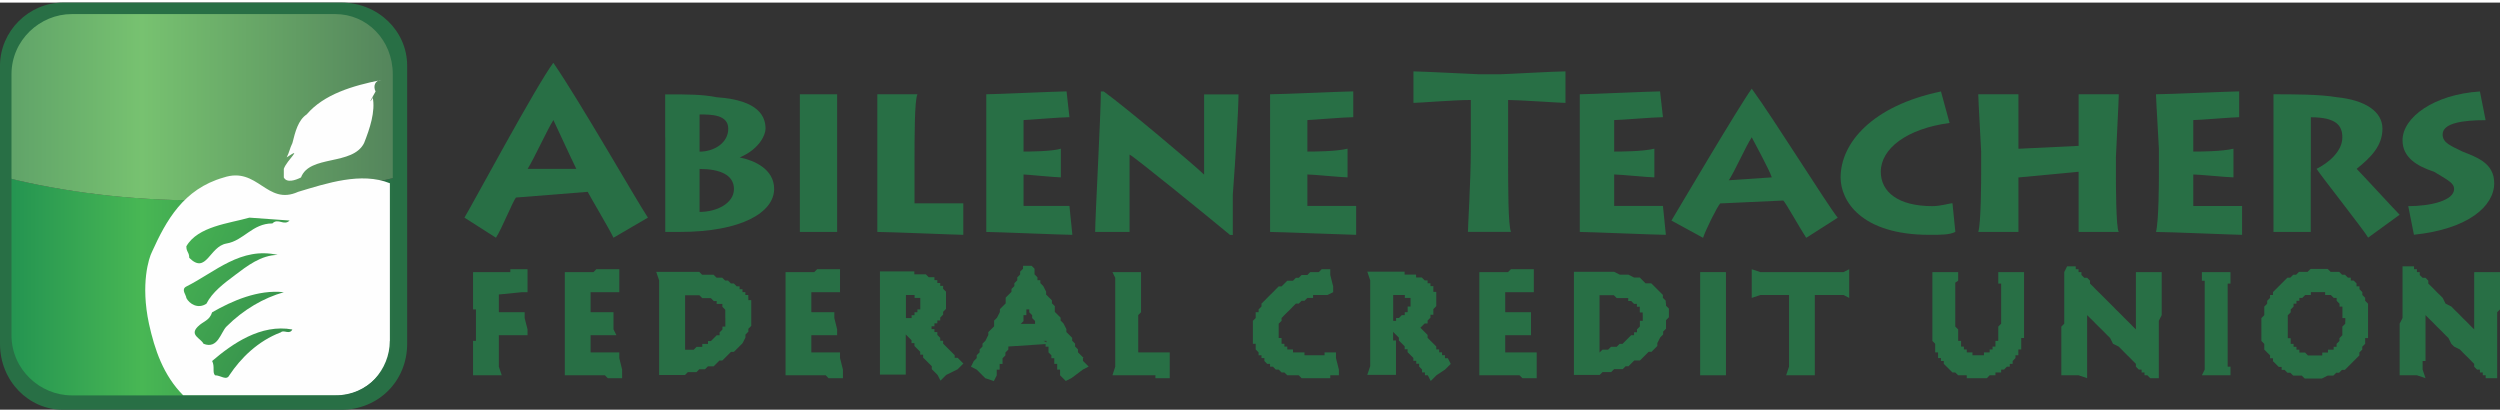<svg viewBox="0 0 284.96 46.4" width="285" height="47" xmlns="http://www.w3.org/2000/svg" xmlns:xlink="http://www.w3.org/1999/xlink"><rect x="0" y="0" width="284.96" height="46.4" fill="#333333" stroke="none"/><linearGradient id="a"><stop offset="0" stop-color="#259551"/><stop offset=".33" stop-color="#48b754"/><stop offset="1" stop-color="#286f45"/></linearGradient><linearGradient id="b" gradientTransform="matrix(.07 0 0 -.07 40.12 -65.13)" gradientUnits="userSpaceOnUse" x1="-549.41" x2="78.52" xlink:href="#a" y1="-1224.51" y2="-1224.51"/><linearGradient id="c" gradientTransform="matrix(.07 0 0 -.07 40.12 -65.13)" gradientUnits="userSpaceOnUse" x1="-549.41" x2="78.52" y1="-1065.66" y2="-1065.66"><stop offset="0" stop-color="#61a469"/><stop offset=".33" stop-color="#77c270"/><stop offset="1" stop-color="#53835b"/></linearGradient><linearGradient id="d" gradientTransform="matrix(.07 0 0 -.07 40.12 -65.13)" gradientUnits="userSpaceOnUse" x1="-499.13" x2="155.93" xlink:href="#a" y1="-1138.99" y2="-1427.74"/><linearGradient id="e" gradientTransform="matrix(.07 0 0 -.07 40.12 -65.13)" gradientUnits="userSpaceOnUse" x1="-516.35" x2="127.38" xlink:href="#a" y1="-1182.5" y2="-1494.03"/><linearGradient id="f" gradientTransform="matrix(.07 0 0 -.07 40.12 -65.13)" gradientUnits="userSpaceOnUse" x1="-530.34" x2="98.09" xlink:href="#a" y1="-1218.73" y2="-1542.7"/><linearGradient id="g" gradientTransform="matrix(.07 0 0 -.07 40.12 -65.13)" gradientUnits="userSpaceOnUse" x1="-560.44" x2="88.07" xlink:href="#a" y1="-1260.94" y2="-1576.93"/><path d="m39.21 45.75h-32.02c-3.59 0-6.54-2.94-6.54-6.54v-32.02c-0-3.6 2.94-6.86 6.54-6.86h32.03c3.59 0 6.54 3.27 6.54 6.86v32.03c0 3.59-2.94 6.54-6.54 6.54zm-32.02-45.1c-3.6 0-6.54 2.94-6.54 6.54v12.74c6.54 1.63 14.05 2.61 22.22 2.61s15.36-.98 22.22-2.61v-12.74c0-3.59-2.94-6.54-6.54-6.54z" fill="url(#b)" fill-rule="evenodd"/><path d="m22.88 22.55c-8.17 0-15.69-.98-22.22-2.61v-12.75c-.01-3.6 2.93-6.54 6.53-6.54h31.37c3.59 0 6.54 2.94 6.54 6.54v12.74c-6.86 1.63-14.38 2.61-22.22 2.61z" fill="url(#c)" fill-rule="evenodd"/><path d="m44.44 38.56v-17.97c-3.27-1.31-7.19 0-10.46.98-3.59 1.63-4.58-2.94-8.5-1.63-4.58 1.31-6.54 4.9-8.17 8.5-.33.65-1.31 3.59-.33 8.17.65 2.94 1.63 5.88 3.92 8.17h17.65c3.27 0 5.88-2.94 5.88-6.21z" fill="#fefefe" fill-rule="evenodd"/><path d="m43.46 8.82c-.65 0-.98.65-.65 1.31-1.31 2.29 0 .33-.33.65.33 1.63-.33 3.59-.98 5.23-1.31 2.61-6.21 1.31-7.19 3.92-.65.33-1.63.65-1.96 0v-.98c.33-.98 2.29-2.61.33-1.31.33-.65.33-.98.65-1.63.33-1.31.65-2.61 1.63-3.27 1.96-2.29 5.23-3.27 8.5-3.92z" fill="#fefefe" fill-rule="evenodd"/><path d="m33.01 24.84c-.65.65-1.31-.33-1.96.33-2.29 0-3.27 1.96-5.23 2.29s-2.29 3.59-4.25 1.63c0-.65-.33-.65-.33-1.31 1.31-2.29 4.9-2.61 7.19-3.27z" fill="url(#d)" fill-rule="evenodd"/><path d="m31.7 28.76c-1.96 0-3.59 1.31-4.9 2.29s-2.61 1.96-3.27 3.27c-.98.65-1.96 0-2.29-.65 0-.33-.65-.98 0-1.31 3.27-1.63 6.21-4.58 10.46-3.59z" fill="url(#e)" fill-rule="evenodd"/><path d="m32.35 33.01c-2.29.65-4.58 1.96-6.54 3.92-.65.65-.98 2.61-2.61 1.96-.33-.65-1.63-.98-.65-1.96.65-.65 1.31-.65 1.63-1.63 2.29-1.31 5.23-2.61 8.17-2.29z" fill="url(#f)" fill-rule="evenodd"/><path d="m33.33 37.25c-.33.65-.98 0-1.31.33-2.61.98-4.58 2.94-5.88 4.9-.33.65-.98 0-1.63 0-.33-.33 0-.98-.33-1.63 2.29-1.96 5.56-4.25 9.15-3.59z" fill="url(#g)" fill-rule="evenodd"/><g fill="#286f45"><path d="m65.69 18.95c-.65-1.31-2.29-4.9-2.61-5.56-.65.98-2.29 4.58-2.94 5.56h5.56zm-12.75 5.56c.98-1.63 8.17-15.03 10.13-17.65 2.94 4.25 9.48 15.69 10.78 17.65l-3.92 2.29c-.65-1.31-2.61-4.58-2.94-5.23l-8.17.65c-.33.33-1.63 3.59-2.29 4.58z"/><path d="m79.74 23.86c1.96 0 3.92-.98 3.92-2.61s-1.63-2.29-3.92-2.29zm0-6.87c1.63 0 3.27-.98 3.27-2.61s-1.96-1.63-3.27-1.63v4.25zm-3.92-1.63v-4.9c2.61 0 4.25 0 5.88.33 4.9.33 5.56 2.29 5.56 3.59 0 .65-.65 2.29-2.94 3.27 1.63.33 3.92 1.31 3.92 3.59 0 2.61-3.59 4.9-10.78 4.9h-1.63v-10.78z"/><path d="m95.42 19.28v6.86h-4.25v-15.69h4.25v8.82z"/><path d="m104.57 10.46c-.33.65-.33 4.9-.33 7.84v4.58h5.56v3.59c-.65 0-8.5-.33-9.8-.33v-15.69h4.58z"/><path d="m122.22 26.47c-.98 0-8.82-.33-9.8-.33v-15.69c.98 0 8.17-.33 9.15-.33l.33 2.94c-.98 0-4.9.33-5.23.33v3.59c.33 0 3.27 0 4.25-.33v3.27c-.65 0-3.92-.33-4.25-.33v3.59h5.23l.33 3.27z"/><path d="m140.19 26.47c-1.96-1.63-10.78-8.82-11.44-9.15v8.82h-3.92c0-1.63.65-13.4.65-16.01h.33c2.29 1.63 10.46 8.5 11.44 9.48v-9.15h3.92c0 1.63-.33 7.19-.65 11.44v4.58h-.33z"/><path d="m154.57 26.47c-.65 0-8.82-.33-9.8-.33v-15.69c1.31 0 8.5-.33 9.48-.33v2.94c-.98 0-4.9.33-5.23.33v3.59c.65 0 3.27 0 4.58-.33v3.27c-.65 0-3.92-.33-4.58-.33v3.59h5.56v3.27z"/><path d="m167.32 26.14c0-.65.33-5.88.33-9.48v-5.56c-1.96 0-5.88.33-6.54.33v-3.59c.98 0 7.19.33 7.52.33h2.29c.65 0 6.21-.33 7.52-.33v3.59c-.65 0-5.23-.33-6.54-.33v6.21c0 3.59 0 8.17.33 8.82h-4.9z"/><path d="m189.87 26.47c-.98 0-8.82-.33-9.8-.33v-15.69c.98 0 8.17-.33 9.15-.33l.33 2.94c-.98 0-4.9.33-5.56.33v3.59c.65 0 3.27 0 4.58-.33v3.27c-.65 0-3.92-.33-4.58-.33v3.59h5.56l.33 3.27z"/><path d="m201.96 19.93c-.33-.98-1.96-3.92-2.29-4.58-.65.98-1.96 3.92-2.61 4.9l4.9-.33zm-11.44 4.91c.98-1.63 7.52-12.74 9.15-15.03 2.61 3.59 8.5 13.07 9.8 14.71l-3.59 2.29c-.65-.98-2.29-3.92-2.61-4.25l-7.19.33c-.33.33-1.63 2.94-1.96 3.92l-3.59-1.96z"/><path d="m222.87 26.14c-.65.33-1.63.33-2.94.33-7.84 0-10.13-3.92-10.13-6.54 0-3.92 3.59-8.17 11.44-9.8l.98 3.59c-4.9.65-7.84 2.94-7.84 5.56 0 2.29 1.96 3.92 5.88 3.92.98 0 1.96-.33 2.29-.33l.33 3.27z"/><path d="m225.49 26.14c.33-.98.33-6.21.33-6.86v-2.29c0-.33-.33-5.88-.33-6.54h4.58v6.21l6.86-.33v-5.88h4.58c0 .65-.33 6.86-.33 7.19v2.29c0 .33 0 5.88.33 6.21h-4.58v-6.86l-6.86.65v6.21z"/><path d="m255.55 26.47c-.65 0-8.5-.33-9.8-.33.33-1.31.33-5.88.33-6.54v-2.94c0-.33-.33-5.56-.33-6.21 1.31 0 8.5-.33 9.48-.33v2.94c-.65 0-4.58.33-5.23.33v3.59c.65 0 3.27 0 4.58-.33v3.27c-.65 0-3.92-.33-4.58-.33v3.59h5.56v3.27z"/><path d="m263.39 19.28v6.86h-4.25v-15.69c2.29 0 5.23 0 7.19.33 3.27.33 5.23 1.63 5.23 3.59s-1.31 3.27-2.94 4.58c.65.65 4.25 4.58 4.9 5.23l-3.59 2.61c-.33-.65-5.23-6.86-5.88-7.84 1.31-.65 2.94-1.96 2.94-3.59 0-1.31-.65-2.29-3.59-2.29v6.21z"/><path d="m274.5 23.2c2.61 0 5.23-.65 5.23-1.96 0-.65-.65-.98-2.29-1.96-1.96-.65-3.59-1.63-3.59-3.59 0-2.61 3.59-5.23 8.82-5.56l.65 3.27c-2.61 0-4.9.33-4.9 1.63 0 .98.98 1.31 2.29 1.96 1.63.65 3.59 1.31 3.59 3.59 0 2.61-2.94 5.23-9.15 5.88l-.65-3.27z"/><path d="m59.15 30.39h-.33-.32-.33v.33h-.33-.32-.33-.33-.33-.32-.33-.33-.32-.33-.98v.65.33.33.32.33.33.32.33.33.32.33.33h.33v.32.33 1.96.33.32.33h-.33v.33.32.33.33.33.32.33.33.32.98h.65 1.64.98l-.33-.98v-.32-.33-.33-.32-.33-.33-.33-.32-.33-.65h2.29.98v-.66l-.33-1.3v-.66h-.65-.33-.32-.33-.33-.32-.33-.33v-2.02l2.62-.26h.65v-.66-1.3-.66h-.65z"/><path d="m70.59 39.87h-.66-.32-.33-.33-.32-.33-.33-.32-.33v-1.96h.33.32.33.33.32.33.98l-.33-.66v-1.3-.66h-.65-.33-.32-.33-.33-.32-.33v-2.28h.33.32.33.33.32.33.33.32.66v-.66-1.3-.66h-.98-.33-.33-.32-.33-.33l-.32.33h-.33-.33-.32-.33-.33-.32-.33-.33-.65v.65.33.33.32.33.33.32.33.33.32.33.33.32.33 1.96.33.32.33.33.32.33.33.33.32.33.33.32.33.65h.65.33.33.32.33.33.32.33.33.32.33.33.32l.33.33h.33.32.98v-.98l-.32-1.31z"/><path d="m85.29 33.66v-.33h-.33v-.33h-.33v-.33h-.33v-.33h-.33l-.33-.33h-.33l-.33-.33h-.33l-.33-.33h-.65l-.33-.33h-1.31l-.33-.33h-4.9l.33.98v10.78h2.94l.33-.33h.98l.33-.33h.65l.33-.33h.65l.33-.33.33-.33h.33l.33-.33.33-.33.33-.33h.33l.33-.33.33-.33.33-.33.33-.65v-.33l.33-.33v-.33l.33-.33v-2.94h-.33v-.33zm-2.61 2.29v.98h-.33v.33l-.33.33v.33h-.33l-.33.33-.33.33h-.33v.33h-.65v.33h-.65l-.33.33h-.98v-6.21h1.63l.33.33h.98l.33.33h.33v.33h.65v.33l.33.33v.98z"/><path d="m95.75 39.87h-.65-.33-.33-.32-.33-.33-.32-.33-.33v-1.96h.33.33.32.33.33.32.98v-.66l-.32-1.3v-.66h-.66-.32-.33-.33-.32-.33-.33v-2.28h.33.33.32.33.33.32.33.33.65v-.66-1.3-.66h-.98-.33-.32-.33-.33-.32l-.33.33h-.33-.32-.33-.33-.33-.32-.33-.33-.65v.65.33.33.32.33.33.32.33.33.32.33.33.32.33 1.96.33.32.33.33.32.33.33.33.32.33.33.32.33.65h.65.33.33.32.33.33.33.32.33.33.32.33.33l.32.33h.33.33.98v-.98l-.33-1.31z"/><path d="m108.82 40.52v-.33l-.33-.33-.33-.33-.33-.33-.33-.33v-.33h-.33v-.33l-.33-.33v-.33h-.33v-.33h-.33v-.33h.33v-.33h.33v-.33h.33v-.33l.33-.33v-.33l.33-.33v-1.96l-.33-.33v-.33h-.33v-.33h-.33v-.33h-.33v-.33h-.65l-.33-.33h-1.31v-.33h-3.92v11.76h2.94v-4.58l.33.33.33.33v.33h.33v.33l.33.33.33.33v.33h.33v.33l.33.33.33.33.33.33v.33l.33.33.33.33.33.65.65-.65 1.31-.65.65-.65-.65-.65h-.33zm-5.55-7.19h.98v.33h.65v1.31h-.33v.33h-.33v.33h-.33v.33h-.65v-2.61z"/><path d="m123.53 40.52-.33-.33-.33-.33v-.33l-.33-.33v-.33l-.33-.33v-.33l-.33-.33-.33-.33v-.33l-.33-.65-.33-.33v-.33l-.33-.33-.33-.33v-.65l-.33-.33v-.33l-.33-.33-.33-.33v-.33l-.33-.65-.33-.33v-.33h-.33v-.33l-.33-.33v-.65l-.33-.33h-.98v.33l-.33.33v.33l-.33.33v.33l-.33.33v.33l-.33.33v.33l-.33.33-.33.33v.65l-.33.33-.33.33v.33l-.33.65-.33.33v.65l-.33.33-.33.33v.33l-.33.65-.33.33v.33l-.33.33v.33l-.33.33v.33l-.33.33-.33.65.65.33.98.98.98.33.33-.65v-.65h.33v-.65h.33v-.65l.33-.33v-.33l.33-.33v-.35l4.25-.28v.3h.33v.65l.33.33v.33h.33v.65h.33v.65h.33v.65l.65.65.65-.33 1.31-.98.65-.33-.65-.65v-.33zm-6.87-4.25v-.65h.33v-.65h.33v.33l.33.33v.33l.33.33v.33h-1.63l.33-.33zm2.62 2.29v.16l-.33-.16z"/><path d="m132.35 39.87h-.33-.32-.33-.33-.32-.33-.33-.32v-3.27-.33-.32-.33l.32-.33v-.32-.33-.33-.32-.33-.33-.32-.33-.33-.32-.33-.98h-.65-1.63-.98l.32.65v.33.33.32.33.33.32.33.33.32.33.33.32.33 1.96.33.32.33.33.32.33.33.33.32.33.33.32l-.32.98h.98.32.33.33.32.33.33.32.33.33.32.33.33v.33h.32.33.33.65v-.98-1.31-.65h-.65z"/><path d="m152.28 39.87h-.98-.32v.33h-.33-.33-.32-.33-.33-.32-.33v-.33h-.33-.32-.33-.33v-.33h-.32-.33v-.33h-.33v-.32h-.32v-.33-.33h-.33v-.32-.33-.33-.32-.33l.33-.33v-.32l.32-.33.33-.33.33-.32.32-.33.33-.33h.33l.32-.32h.33l.33-.33h.32.33v-.33h.33.32.33.33.32l.66-.32v-.66l-.33-1.3v-.66h-.98l-.33.33h-.65-.33l-.32.33h-.66l-.32.32h-.33l-.33.33h-.65l-.33.33-.32.32h-.33l-.33.33-.32.33-.33.32-.33.33-.32.33-.33.32v.33l-.33.33v.32h-.33v.33.33l-.32.32v.33.33.32.33.33.32.33.33h.32v.32.33l.33.33v.33h.33v.32h.33v.33l.32.33h.33v.32h.33l.32.33h.33l.33.33h.32l.33.32h.33.32.66l.32.33h.33.65.33.33.32.33.33.32.33v-.33h.33.65v-.65l-.33-1.31z"/><path d="m164.7 40.52v-.33h-.33v-.33h-.33v-.33h-.33v-.33l-.33-.33-.33-.33-.33-.33v-.33l-.33-.33-.33-.33-.16-.16.16-.16.33-.33h.33v-.33l.33-.33v-.33h.33v-.65l.33-.33v-1.63h-.33v-.65h-.33v-.33h-.33v-.33h-.33l-.33-.33h-.65v-.33h-1.31v-.33h-4.25l.33.98v9.8l-.33.98h3.27v-3.92h-.33v-.98l.33.33.33.33v.33l.33.33.33.33v.33h.33v.33l.33.33.33.33v.33h.33v.33h.33v.33l.33.33v.33h.33v.33h.33l.33.65.65-.65.98-.65.65-.65-.33-.65h-.33zm-5.88-7.19h1.31v.33h.65v.98h-.33v.65h-.33v.33h-.33l-.33.33h-.33v.33h-.33v-2.94z"/><path d="m173.85 39.87h-.32-.33-.33-.32-.33-.33-.32v-1.96h.32.33.33.32.33.33.32.66v-.66-1.3-.66h-.98-.33-.33-.32-.33-.33-.32v-2.28h.32.33.33.32.33.33.32.33.65v-.66-1.3-.66h-.98-.32-.33-.33-.32-.33l-.33.33h-.32-.33-.33-.32-.33-.33-.33-.32-.66v.65.33.33.32.33.33.32.33.33.32.33.33.32.33 1.96.33.32.33.33.32.33.33.33.32.33.33.32.33.65h.66.32.33.33.33.32.33.33.32.33.33.32.33l.33.33h.32.33.33.65v-.98-1.31-.65h-.98z"/><path d="m189.87 34.31v-.33l-.33-.33v-.33l-.33-.33-.33-.33-.33-.33-.33-.33h-.65l-.33-.33-.33-.33h-.65l-.65-.33h-.98l-.65-.33h-4.58v11.76h2.94l.33-.33h.98l.33-.33h.98l.33-.33h.33l.33-.33.33-.33h.65l.33-.33.33-.33.33-.33h.33l.33-.33.33-.33v-.33l.33-.65.33-.33v-.33l.33-.33v-.98l.33-.33v-.98l-.33-.33v-.33zm-2.62 1.31v.65h-.33v.65l-.33.33v.33h-.33v.33h-.33l-.33.33-.33.33-.33.33h-.33l-.33.33h-.65l-.33.33h-.65l-.33.33v-6.54h1.63l.33.33h1.31v.33h.33l.33.33h.33v.33h.33v.65h.33v.33z"/><path d="m194.44 30.72h-.65v.65.33.33.32.33.33.32.33.33.32.33.33.32.33 1.63.33.33.32.33.33.32.33.33.33.32.33.33.32.33.65h.98 1.3.66v-.65-.33-.32-.33-.33-.32-.33-.33-.33-.32-.33-.33-.32-.33-.33-1.63-.33-.32-.33-.33-.32-.33-.33-.32-.33-.33-.32-.33-.98h-.66z"/><path d="m209.8 30.72h-.33-.32-.33-.33-.32-.33-.33-.32-.33-.33-.32-.33-.98-.33-.33-.32-.33-.33-.32-.33-.33-.32-.33-.33-.32-.33l-.98-.33v.98 1.31.98l.98-.33h.33.32.33.33.32.33.33.32.33.33v1.31.33.32.33.33.32.33.33.32.33.33.32.33.33.32.33.33.33.32.33.33.32l-.33.98h.98 1.64.65v-.65-.33-.32-.33-.33-.32-.33-.33-.33-.32-.33-.33-.32-.33-.33-.32-.33-.33-.32-.33-.33-.32-1.64h.33.32.33.33.32.33.33.32.33.33l.65.33v-.98-1.31-.98l-.65.33z"/><path d="m228.75 30.72h-.98v.65.33.33h.33v.32.33.33.32.33.65.33.33.32.33.33.32.33l-.33.33v.32.33.33.32.33h-.32v.33.32h-.33v.33h-.33v.33h-.32-.33v.33h-.33-.32-.33-.33v-.33h-.32-.33v-.33h-.33v-.33h-.32v-.32-.33h-.33v-.33-.32-.33-.33l-.33-.32v-.33-.33-.32-.33-.33-.32-.98-.33-.33-.32-.33-.33-.32-.11l.33-.22v-.98h-.98-1.31-.65v.65.33.33.32.33.33.32.33.65.33.33.32.33.33.32.33.33.32.33.33.32.33l.32.33v.32.33.33h.33v.33.32h.33v.33h.32v.33l.33.32.33.33.33.33h.32l.33.32h.33.32.33v.33h.33.32.33.33.32.33.33l.32-.33h.33.33v-.32h.32.33v-.33h.33l.32-.33h.33v-.32h.33v-.33l.32-.33v-.32h.33v-.33-.33h.33v-.33-.32-.33-.33h.32v-.32-.33-.33-.32-.33-.33-.32-.33-.33-.32-.33-.33-.65-.33-.32-.33-.33-.32-.33-.33-.65h-.65z"/><path d="m244.44 30.72h-.98v.65.33.33.32.33.33.32.33.33.32.33.33.32.33.33.32.33.33.32l-.33-.32-.32-.33-.33-.33-.33-.32-.32-.33-.33-.33-.33-.32-.32-.33-.33-.33-.65-.65-.33-.33-.33-.32-.33-.33-.32-.33-.33-.32v-.33l-.33-.33h-.32l-.33-.32v-.33h-.33v-.33h-.32v-.33h-.33-.65l-.33.66v.33.32.33.33.32.33.33.32.33.65.33.33.65.33.65l-.33.33v.32.66.32.33.33.65.33.33.32.33.33.32.33.65h.66 1.3l.98.33v-.98-.33-.32-.33-.33-.32-.33-.33-.33-.32-.33-.33-.32-.33-.65-.33-.33-.32-.33l.33.33.33.32.32.33.33.33.33.32.33.33.32.33.33.32.33.66.65.32.33.33.32.33.33.33.33.32.32.33.33.33v.32l.33.33h.32v.33h.33v.32h.33l.32.33h.33.65v-.65-.33-.33-.65-.33-.32-.33-.33-.65-.33-.33-.32-.66-.32-.33-.33l.33-.65v-.33-.32-.33-.33-.32-.33-.33-.32-.33-.33-.32-.33-.33-.65h-.65z"/><path d="m251.96 30.72h-.98v.65.33h.32v.33.32.33.33.32.33.33.32.33.33.32.33 1.63.33.33.32.33.33.32.33.33.33.32.33.33.32.33l-.32.65h.98 1.3.98v-.65-.33h-.32v-.32-.33-.33-.32-.33-.33-.33-.32-.33-.33-.32-.33-.33-1.63-.33-.32-.33-.33-.32-.33-.33-.32-.33-.33-.32h.32v-.33-.98h-.98z"/><path d="m269.6 33.66-.33-.33v-.33l-.33-.33v-.33h-.33v-.33l-.33-.33h-.33v-.33h-.33l-.33-.33h-.33l-.33-.33h-.98l-.33-.33h-1.96l-.33.33h-.98l-.33.33h-.33l-.33.33h-.33l-.33.33-.33.33-.33.33-.33.33-.33.33v.33h-.33v.33l-.33.33v.33l-.33.33v.98l-.33.33v2.61l.33.33v.65l.33.33.33.33v.33h.33v.33l.33.33.33.33h.33v.33h.33l.33.33h.33l.33.33h.98l.33.33h1.96l.65-.33h.65l.33-.33h.33l.33-.33h.33l.33-.33.33-.33.33-.33.33-.33.33-.33v-.33l.33-.33v-.33l.33-.33v-.65h.33v-3.92l-.33-.33v-.33zm-2.28 2.61v.33l-.33.33v.98l-.33.33v.33l-.33.33v.33h-.33v.33h-.65v.33h-.65v.33h-1.63l-.33-.33h-.65v-.33h-.33v-.33h-.33v-.33h-.33v-.65h-.33v-2.61l.33-.33v-.33l.33-.33v-.33h.33v-.33h.33v-.33h.33l.33-.33h.65v-.33h1.63v.33h.65l.33.33h.33v.33l.33.33v.33h.33v1.31h.33v.33z"/><path d="m284.31 30.72h-1.31-.98v.65.33.33.32.33.33.32.33.33.32.33.33.32.33.33.32.33.33.32l-.33-.32-.32-.33-.33-.33-.33-.32-.32-.33-.33-.33-.33-.32-.32-.33-.66-.33-.32-.65-.33-.33-.33-.32-.32-.33-.33-.33-.33-.32v-.33l-.32-.33h-.33l-.33-.32v-.33h-.32v-.33h-.33v-.33h-.33-.98v.66.33.32.33.33.32.33.33.32.33.65.33.33.65.33l-.33.65v.33.32.66.32.33.33.65.33.33.32.33.33.32.33.65h.66 1.31l.98.33-.33-.98v-.33-.32-.33h.33v-.33-.32-.33-.33-.33-.32-.33-.33-.32-.33-.65-.33-.33-.32-.33l.32.33.33.32.33.33.32.33.33.32.33.33.32.33.33.32.33.66.32.32.66.33.32.33.33.33.33.32.32.33.33.33v.32l.33.33h.32v.33h.33v.32h.33v.33h.33.32.66v-.65-.33-.33-.65-.33-.32-.33-.33-.65-.33-.33-.32-.66-.32-.33-.33-.65-.33l.32-.32v-.33-.33-.32-.33-.33-.32-.33-.33-.32-.33-.33-.65z"/><path d="m7.19 0h31.7c4.25 0 7.52 3.27 7.52 7.19v31.7c0 4.25-3.27 7.52-7.52 7.52h-31.7c-3.92 0-7.19-3.27-7.19-7.52v-31.7c0-3.92 3.27-7.19 7.19-7.19zm.98 1.31h30.06c3.59 0 6.54 2.94 6.54 6.86v29.74c0 3.92-2.94 6.86-6.54 6.86h-30.06c-3.59 0-6.86-2.94-6.86-6.86v-29.74c0-3.92 3.27-6.86 6.86-6.86z" fill-rule="evenodd"/></g></svg>